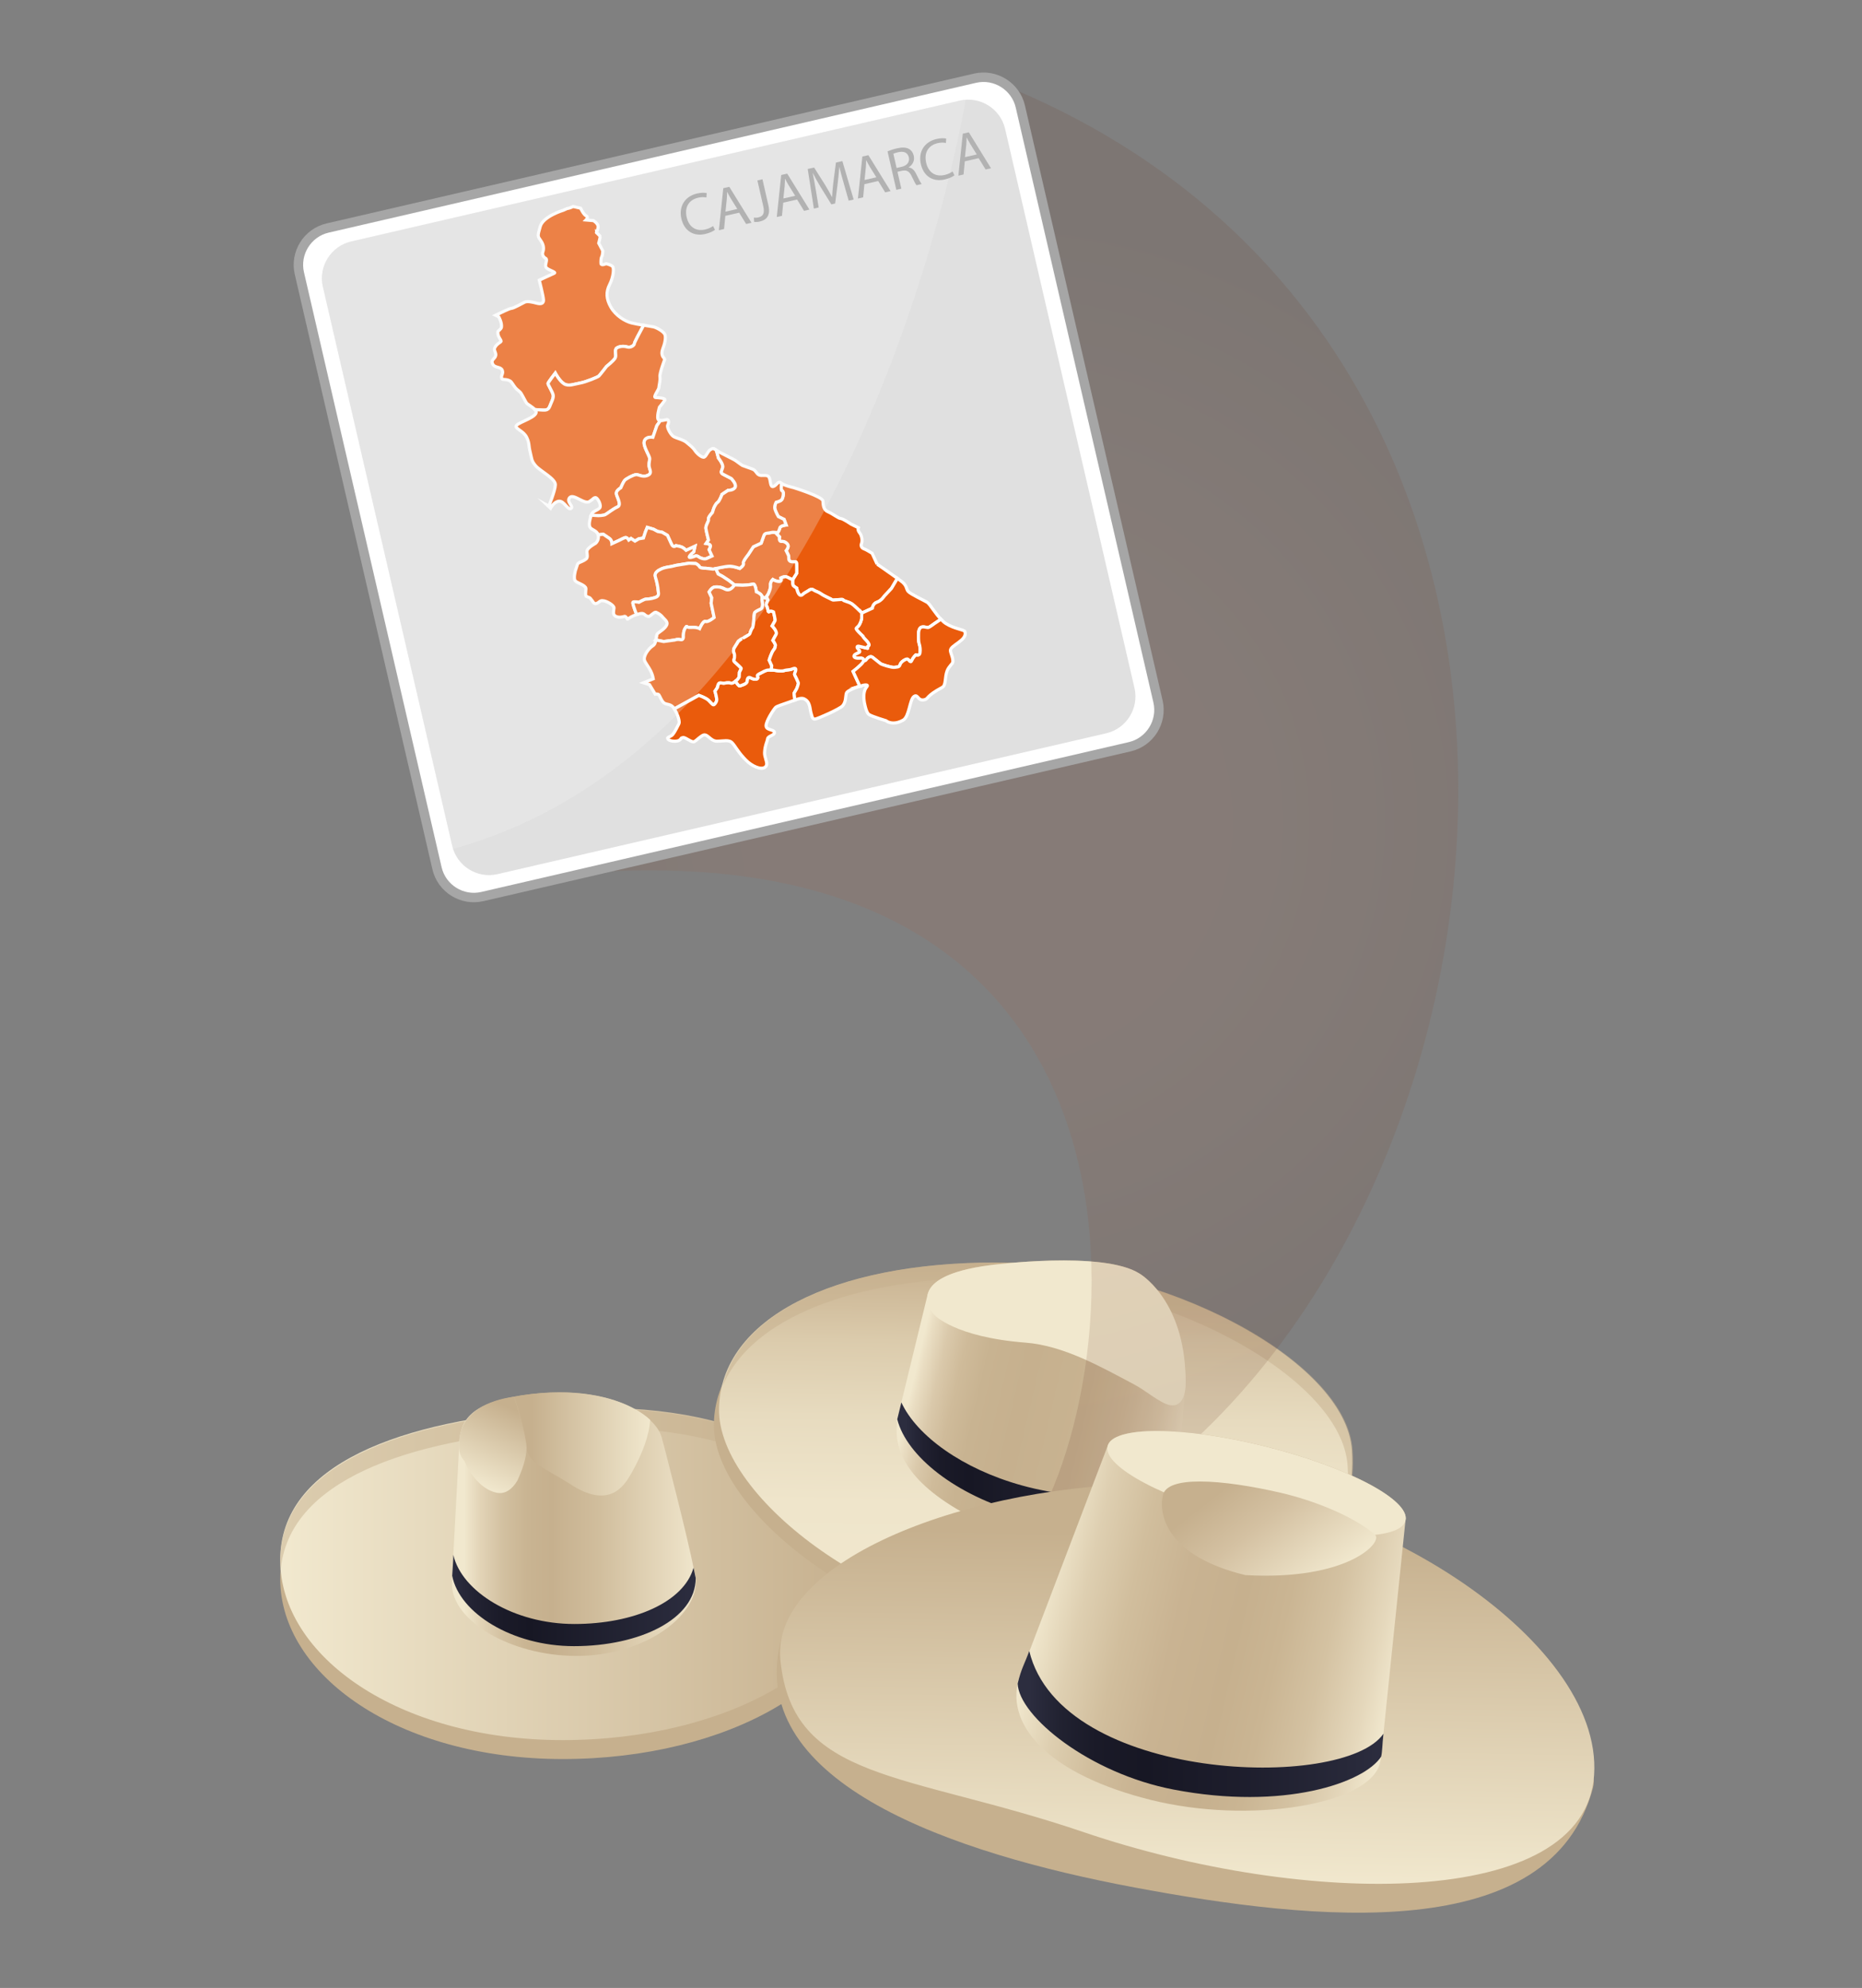 <?xml version="1.0" encoding="utf-8"?>
<!-- Generator: Adobe Illustrator 15.1.0, SVG Export Plug-In . SVG Version: 6.00 Build 0)  -->
<!DOCTYPE svg PUBLIC "-//W3C//DTD SVG 1.1//EN" "http://www.w3.org/Graphics/SVG/1.1/DTD/svg11.dtd">
<svg version="1.1" id="Capa_1" xmlns="http://www.w3.org/2000/svg" xmlns:xlink="http://www.w3.org/1999/xlink" x="0px" y="0px"
	 width="148px" height="158px" viewBox="0 0 148 158" style="enable-background:new 0 0 148 158;" xml:space="preserve">
<rect x="0" y="0" width="148" height="158" fill="#808080" stroke="none"/>
<style type="text/css">
<![CDATA[
	.st0{clip-path:url(#SVGID_29_);fill:url(#SVGID_30_);}
	.st1{clip-path:url(#SVGID_2_);fill:url(#SVGID_3_);}
	.st2{fill:#E0E0E0;}
	.st3{clip-path:url(#SVGID_7_);fill:url(#SVGID_8_);}
	.st4{opacity:0.25;fill:#F6F6F6;}
	.st5{fill:#B2B2B2;}
	.st6{clip-path:url(#SVGID_22_);fill:url(#SVGID_23_);}
	.st7{clip-path:url(#SVGID_25_);fill:url(#SVGID_26_);}
	.st8{fill:#F1E8CE;}
	.st9{clip-path:url(#SVGID_5_);fill:#C6B08E;}
	.st10{clip-path:url(#SVGID_32_);fill:url(#SVGID_33_);}
	.st11{clip-path:url(#SVGID_35_);fill:url(#SVGID_36_);}
	.st12{opacity:0.16;fill:url(#SVGID_27_);}
	.st13{fill:#C6B08E;}
	.st14{clip-path:url(#SVGID_38_);fill:url(#SVGID_39_);}
	.st15{opacity:0.5;}
	.st16{fill:#FFFFFF;}
	.st17{fill:#EA5B0C;stroke:#FFFFFF;stroke-width:0.25;stroke-miterlimit:10;}
	.st18{fill:none;stroke:#A6A6A6;stroke-width:0.75;stroke-miterlimit:10;}
	.st19{clip-path:url(#SVGID_10_);fill:url(#SVGID_11_);}
	.st20{clip-path:url(#SVGID_13_);fill:url(#SVGID_14_);}
	.st21{clip-path:url(#SVGID_16_);fill:url(#SVGID_17_);}
	.st22{clip-path:url(#SVGID_19_);fill:url(#SVGID_20_);}
]]>
</style>
<g>
	<g>
		<path class="st13" d="M68.499,126.061c0,7.593-10.643,13.747-23.771,13.747s-22.454-6.72-22.454-14.312
			s9.521-11.141,21.934-11.979C59.626,112.477,68.499,118.47,68.499,126.061"/>
	</g>
	<g>
		<defs>
			<path id="SVGID_1_" d="M44.207,112.011c-12.412,0.838-21.934,4.387-21.934,11.979c0,7.592,9.324,14.312,22.454,14.312
				c13.129,0,23.771-6.155,23.771-13.747c0-7.013-7.571-12.662-20.882-12.662C46.52,111.893,45.381,111.932,44.207,112.011"/>
		</defs>
		<clipPath id="SVGID_2_">
			<use xlink:href="#SVGID_1_"  style="overflow:visible;"/>
		</clipPath>
		
			<linearGradient id="SVGID_3_" gradientUnits="userSpaceOnUse" x1="-558.026" y1="500.207" x2="-557.556" y2="500.207" gradientTransform="matrix(98.18 0 0 -98.18 54809.086 49235.25)">
			<stop  offset="0" style="stop-color:#F1E8CE"/>
			<stop  offset="1" style="stop-color:#C6B08E"/>
		</linearGradient>
		<rect x="22.273" y="111.893" class="st1" width="46.226" height="26.409"/>
	</g>
	<g>
		<g class="st15">
			<g>
				<defs>
					<rect id="SVGID_4_" x="22.273" y="111.965" width="46.226" height="13.387"/>
				</defs>
				<clipPath id="SVGID_5_">
					<use xlink:href="#SVGID_4_"  style="overflow:visible;"/>
				</clipPath>
				<path class="st9" d="M44.207,113.588c14.886-1.003,23.67,4.547,24.259,11.764c0.022-0.241,0.033-0.481,0.033-0.726
					c0-7.591-8.873-13.583-24.292-12.543c-12.412,0.838-21.934,4.388-21.934,11.979c0,0.254,0.012,0.509,0.032,0.761
					C22.911,117.743,32.208,114.398,44.207,113.588"/>
			</g>
		</g>
	</g>
	<g>
		<defs>
			<path id="SVGID_6_" d="M41.478,110.905c-4.24,0.647-4.989,2.102-4.989,4.139l-0.565,10.543l0.023,0.001
				c-0.015,0.108-0.023,0.218-0.023,0.329c0,2.872,4.618,5.694,9.908,5.694c5.289,0,9.486-3.047,9.486-5.918
				c0-0.34-0.061-0.661-0.172-0.964c-0.434-2.362-2.417-9.99-2.417-9.99c-0.077-0.245-0.087-0.303-0.119-0.436
				c-0.404-1.663-3.327-3.632-8.146-3.632C43.536,110.671,42.54,110.743,41.478,110.905"/>
		</defs>
		<clipPath id="SVGID_7_">
			<use xlink:href="#SVGID_6_"  style="overflow:visible;"/>
		</clipPath>
		
			<linearGradient id="SVGID_8_" gradientUnits="userSpaceOnUse" x1="-559.822" y1="500.379" x2="-559.351" y2="500.379" gradientTransform="matrix(41.193 0 0 -41.193 23096.902 20733.441)">
			<stop  offset="0" style="stop-color:#F1E8CE"/>
			<stop  offset="0.042" style="stop-color:#F1E8CE"/>
			<stop  offset="0.111" style="stop-color:#E2D3B6"/>
			<stop  offset="0.204" style="stop-color:#D2C0A0"/>
			<stop  offset="0.3" style="stop-color:#C9B492"/>
			<stop  offset="0.4" style="stop-color:#C6B08E"/>
			<stop  offset="0.585" style="stop-color:#D0BD9C"/>
			<stop  offset="0.921" style="stop-color:#EADEC3"/>
			<stop  offset="1" style="stop-color:#F1E8CE"/>
		</linearGradient>
		<rect x="35.923" y="110.671" class="st3" width="19.395" height="20.94"/>
	</g>
	<g>
		<defs>
			<path id="SVGID_9_" d="M41.493,110.894c-0.217,0.033-0.422,0.069-0.621,0.107c0.355,1.084,0.954,3.046,0.998,4.058
				c0.052,1.193,1.582,1.705,3.334,2.819c3.349,2.27,4.503,0.027,5.005-0.825c0.865-1.533,1.397-2.983,1.468-4.206
				c-1.279-1.182-3.754-2.188-7.197-2.188C43.553,110.659,42.556,110.732,41.493,110.894"/>
		</defs>
		<clipPath id="SVGID_10_">
			<use xlink:href="#SVGID_9_"  style="overflow:visible;"/>
		</clipPath>
		
			<linearGradient id="SVGID_11_" gradientUnits="userSpaceOnUse" x1="-562.282" y1="500.369" x2="-561.812" y2="500.369" gradientTransform="matrix(22.948 0 0 -22.948 12944.244 11597.966)">
			<stop  offset="0" style="stop-color:#C6B08E"/>
			<stop  offset="0.121" style="stop-color:#C6B08E"/>
			<stop  offset="1" style="stop-color:#F1E8CE"/>
		</linearGradient>
		<rect x="40.872" y="110.659" class="st19" width="10.805" height="9.488"/>
	</g>
	<g>
		<defs>
			<path id="SVGID_12_" d="M36.563,114.077C36.563,114.078,36.563,114.078,36.563,114.077c-0.043,0.126-0.062,0.284-0.057,0.467
				c-0.013,0.162-0.018,0.329-0.018,0.5c0,0.403,0.149,0.759,0.419,1.069c0.487,1.118,1.385,2.27,2.546,2.523
				c0.721,0.158,1.262-0.295,1.661-0.94c0.416-0.908,0.725-1.794,0.739-2.626c-0.044-1.012-0.863-3.684-0.997-4.059
				C38.763,111.278,36.864,112.267,36.563,114.077"/>
		</defs>
		<clipPath id="SVGID_13_">
			<use xlink:href="#SVGID_12_"  style="overflow:visible;"/>
		</clipPath>
		
			<linearGradient id="SVGID_14_" gradientUnits="userSpaceOnUse" x1="-554.072" y1="493.033" x2="-553.601" y2="493.033" gradientTransform="matrix(-6.787 14.555 14.555 6.787 -10895.774 4829.321)">
			<stop  offset="0" style="stop-color:#C6B08E"/>
			<stop  offset="0.121" style="stop-color:#C6B08E"/>
			<stop  offset="1" style="stop-color:#F1E8CE"/>
		</linearGradient>
		<polygon class="st20" points="44.835,112.402 40.896,120.851 33.507,117.404 37.446,108.956 		"/>
	</g>
	<g>
		<defs>
			<path id="SVGID_15_" d="M35.941,125.239c0.574,2.978,4.798,5.596,9.679,5.596c5.253,0,9.68-2.16,9.68-5.41
				c-0.074-0.384-0.114-0.545-0.178-0.818c-0.765,2.726-4.742,4.467-9.469,4.467c-4.814,0-8.959-2.573-9.622-5.5
				C36.033,124.02,35.977,124.577,35.941,125.239"/>
		</defs>
		<clipPath id="SVGID_16_">
			<use xlink:href="#SVGID_15_"  style="overflow:visible;"/>
		</clipPath>
		
			<linearGradient id="SVGID_17_" gradientUnits="userSpaceOnUse" x1="-559.829" y1="500.545" x2="-559.358" y2="500.545" gradientTransform="matrix(41.114 0 0 -41.114 23052.928 20706.738)">
			<stop  offset="0" style="stop-color:#2C2D3F"/>
			<stop  offset="0.083" style="stop-color:#232333"/>
			<stop  offset="0.191" style="stop-color:#1B1B29"/>
			<stop  offset="0.315" style="stop-color:#171724"/>
			<stop  offset="1" style="stop-color:#2C2D3F"/>
		</linearGradient>
		<rect x="35.941" y="123.573" class="st21" width="19.358" height="7.262"/>
	</g>
	<g>
		<path class="st13" d="M107.045,116.476c0.746,10.983-11.563,14.392-24.343,14.131c-12.78-0.263-26.106-10.299-25.96-17.453
			c0.146-7.155,9.115-11.58,21.897-11.591C91.948,101.553,106.561,109.334,107.045,116.476"/>
	</g>
	<g>
		<defs>
			<path id="SVGID_18_" d="M79.046,100.343c-12.782,0.011-21.75,4.435-21.896,11.591c-0.147,7.154,13.18,17.19,25.96,17.452
				c12.779,0.262,25.089-3.148,24.343-14.131c-0.484-7.136-15.078-14.913-28.381-14.912
				C79.063,100.343,79.054,100.343,79.046,100.343"/>
		</defs>
		<clipPath id="SVGID_19_">
			<use xlink:href="#SVGID_18_"  style="overflow:visible;"/>
		</clipPath>
		
			<linearGradient id="SVGID_20_" gradientUnits="userSpaceOnUse" x1="-556.831" y1="497.267" x2="-556.36" y2="497.267" gradientTransform="matrix(-1.074 61.53 61.53 1.074 -31112.106 33828.273)">
			<stop  offset="0" style="stop-color:#C6B08E"/>
			<stop  offset="0.03" style="stop-color:#CAB493"/>
			<stop  offset="0.218" style="stop-color:#DBCBAC"/>
			<stop  offset="0.425" style="stop-color:#E7DBBF"/>
			<stop  offset="0.662" style="stop-color:#EFE5CB"/>
			<stop  offset="1" style="stop-color:#F1E8CE"/>
		</linearGradient>
		<polygon class="st22" points="108.709,100.351 108.183,130.54 56.491,129.638 57.018,99.449 		"/>
	</g>
	<g>
		<g class="st15">
			<g>
				<path class="st13" d="M78.707,101.563c13.309-0.01,27.921,7.771,28.405,14.913c0.097,1.413-0.025,2.699-0.335,3.87
					c0.602-1.479,0.872-3.169,0.743-5.091c-0.486-7.141-15.099-14.922-28.406-14.912c-11.672,0.01-20.162,3.699-21.661,9.788
					C59.727,104.773,67.838,101.571,78.707,101.563"/>
			</g>
		</g>
	</g>
	<g>
		<defs>
			<path id="SVGID_21_" d="M78.775,100.544c-3.568,0.455-4.748,1.39-5.011,2.237h-0.006l-2.493,10.236l0.047,0.015
				c-0.373,2.733,1.47,5.509,7.056,8.121c5.965,2.787,14.25,1.443,15.051-1.424c0.14-0.501,0.172-0.947,0.111-1.353l0.633-7.688
				c0.126-0.57,0.077-1.235,0.048-1.772c-0.311-5.793-3.641-7.694-3.641-7.694c-1.278-0.814-3.729-1.042-6.064-1.042
				C81.551,100.18,78.775,100.544,78.775,100.544"/>
		</defs>
		<clipPath id="SVGID_22_">
			<use xlink:href="#SVGID_21_"  style="overflow:visible;"/>
		</clipPath>
		
			<linearGradient id="SVGID_23_" gradientUnits="userSpaceOnUse" x1="-560.118" y1="499.277" x2="-559.647" y2="499.277" gradientTransform="matrix(47.804 11.036 11.036 -47.804 21337.75 30158.879)">
			<stop  offset="0" style="stop-color:#F1E8CE"/>
			<stop  offset="0.024" style="stop-color:#F1E8CE"/>
			<stop  offset="0.045" style="stop-color:#EADEC3"/>
			<stop  offset="0.104" style="stop-color:#DAC9AB"/>
			<stop  offset="0.172" style="stop-color:#CFBB9A"/>
			<stop  offset="0.256" style="stop-color:#C8B391"/>
			<stop  offset="0.4" style="stop-color:#C6B08E"/>
			<stop  offset="0.62" style="stop-color:#C8B391"/>
			<stop  offset="0.756" style="stop-color:#CFBB9B"/>
			<stop  offset="0.87" style="stop-color:#DBCAAC"/>
			<stop  offset="0.971" style="stop-color:#EBE0C5"/>
			<stop  offset="1" style="stop-color:#F1E8CE"/>
		</linearGradient>
		<polygon class="st6" points="72.121,95.063 99.497,101.383 93.107,129.059 65.731,122.738 		"/>
	</g>
	<g>
		<defs>
			<path id="SVGID_24_" d="M71.317,112.803c0.755,2.957,4.661,6.038,9.889,7.49c5.238,1.455,10.184,0.824,12.347-1.33
				c-0.017-0.664,0.063-1.619,0.135-2.381c-2.086,2.269-7.13,2.96-12.481,1.474c-4.7-1.305-8.33-3.928-9.562-6.593
				C71.485,112.113,71.506,112.029,71.317,112.803"/>
		</defs>
		<clipPath id="SVGID_25_">
			<use xlink:href="#SVGID_24_"  style="overflow:visible;"/>
		</clipPath>
		
			<linearGradient id="SVGID_26_" gradientUnits="userSpaceOnUse" x1="-560.276" y1="500.216" x2="-559.805" y2="500.216" gradientTransform="matrix(47.512 0 0 -47.512 26690.967 23882.717)">
			<stop  offset="0" style="stop-color:#2C2D3F"/>
			<stop  offset="0.03" style="stop-color:#2C2D3F"/>
			<stop  offset="0.036" style="stop-color:#2B2C3E"/>
			<stop  offset="0.09" style="stop-color:#212131"/>
			<stop  offset="0.154" style="stop-color:#1A1A28"/>
			<stop  offset="0.255" style="stop-color:#171724"/>
			<stop  offset="1" style="stop-color:#2C2D3F"/>
		</linearGradient>
		<rect x="71.317" y="111.463" class="st7" width="22.37" height="10.285"/>
	</g>
	<path class="st8" d="M90.782,110.414c0.53,0.346,1.033,0.726,1.59,1.028c0.614,0.334,1.277,0.438,1.636-0.292
		c0.317-0.642,0.24-1.544,0.203-2.234c-0.311-5.793-3.64-7.694-3.64-7.694c-2.896-1.844-11.796-0.679-11.796-0.679
		c-7.424,0.949-4.508,3.967-4.508,3.967s1.592,1.763,7.253,2.203c3.022,0.235,5.984,1.922,8.606,3.311
		C90.354,110.143,90.569,110.276,90.782,110.414"/>
	<radialGradient id="SVGID_27_" cx="78.391" cy="65.323" r="48.993" gradientUnits="userSpaceOnUse">
		<stop  offset="0" style="stop-color:#A7674C"/>
		<stop  offset="0.382" style="stop-color:#A7674C"/>
		<stop  offset="0.591" style="stop-color:#975E45"/>
		<stop  offset="0.988" style="stop-color:#714632"/>
		<stop  offset="1" style="stop-color:#714632"/>
	</radialGradient>
	<path class="st12" d="M80.806,7.186c-4.061-0.587-7.884,1.261-13.033,2.247c-19.54,3.743-30.979,29.752-25.551,58.093
		c0.143,0.743,0.298,1.479,0.46,2.209c53.93-6.4,46.862,43.996,37.897,53.838C120.481,108.217,134.292,30.034,80.806,7.186"/>
	<g>
		<path class="st13" d="M126.621,142.069c-3.305,12.642-22.088,10.633-36.459,7.942c-14.371-2.692-30.708-8.25-28.16-19.368
			c1.175-5.124,17.294-2.039,31.665,0.651C108.037,133.986,127.952,136.981,126.621,142.069"/>
	</g>
	<g>
		<defs>
			<path id="SVGID_28_" d="M62.03,131.934c0.948,9.693,9.929,8.868,24.135,13.693c17.502,5.943,39.805,6.225,40.54-4.543
				c0.746-10.914-18.773-23.186-34.236-23.186S61.252,123.996,62.03,131.934"/>
		</defs>
		<clipPath id="SVGID_29_">
			<use xlink:href="#SVGID_28_"  style="overflow:visible;"/>
		</clipPath>
		
			<linearGradient id="SVGID_30_" gradientUnits="userSpaceOnUse" x1="-557.144" y1="497.277" x2="-556.673" y2="497.277" gradientTransform="matrix(-1.169 66.97 66.97 1.169 -33859.461 36848.656)">
			<stop  offset="0" style="stop-color:#C6B08E"/>
			<stop  offset="0.121" style="stop-color:#C6B08E"/>
			<stop  offset="1" style="stop-color:#F1E8CE"/>
		</linearGradient>
		<polygon class="st0" points="128.043,117.908 127.431,153.007 60.66,151.842 61.272,116.743 		"/>
	</g>
	<g>
		<defs>
			<path id="SVGID_31_" d="M88.036,114.933l-6.895,18.101c-0.075,0.154-0.14,0.314-0.185,0.482
				c-1.029,3.833,2.698,7.585,10.495,9.534c7.799,1.951,17.401,0.424,18.236-2.915c0.035-0.137,0.052-0.271,0.063-0.409l0.011,0.003
				l1.952-18.874c0.403-1.617-4.568-4.254-11.107-5.889c-3.292-0.823-6.354-1.235-8.635-1.235
				C89.725,113.73,88.236,114.13,88.036,114.933"/>
		</defs>
		<clipPath id="SVGID_32_">
			<use xlink:href="#SVGID_31_"  style="overflow:visible;"/>
		</clipPath>
		
			<linearGradient id="SVGID_33_" gradientUnits="userSpaceOnUse" x1="-559.705" y1="499.723" x2="-559.234" y2="499.723" gradientTransform="matrix(61.025 14.089 14.089 -61.025 27198.019 38507.137)">
			<stop  offset="0" style="stop-color:#F1E8CE"/>
			<stop  offset="0.018" style="stop-color:#F1E8CE"/>
			<stop  offset="0.132" style="stop-color:#DECFB1"/>
			<stop  offset="0.254" style="stop-color:#D1BE9D"/>
			<stop  offset="0.388" style="stop-color:#C9B392"/>
			<stop  offset="0.551" style="stop-color:#C6B08E"/>
			<stop  offset="0.67" style="stop-color:#CAB593"/>
			<stop  offset="0.798" style="stop-color:#D4C2A2"/>
			<stop  offset="0.93" style="stop-color:#E5D8BC"/>
			<stop  offset="1" style="stop-color:#F1E8CE"/>
		</linearGradient>
		<polygon class="st10" points="81.557,106.675 118.972,115.313 110.488,152.057 73.073,143.418 		"/>
	</g>
	<g>
		<defs>
			<path id="SVGID_34_" d="M80.888,133.812c0.108,2.607,5.695,7.136,12.393,8.421c8.748,1.68,15.163-0.534,16.502-2.623
				c0.089-0.383,0.081-0.858,0.179-1.814c-3.146,4.587-25.626,3.869-28.152-6.576C81.446,132.232,81.175,132.602,80.888,133.812"/>
		</defs>
		<clipPath id="SVGID_35_">
			<use xlink:href="#SVGID_34_"  style="overflow:visible;"/>
		</clipPath>
		
			<linearGradient id="SVGID_36_" gradientUnits="userSpaceOnUse" x1="-559.696" y1="500.539" x2="-559.226" y2="500.539" gradientTransform="matrix(61.75 0 0 -61.75 34642.156 31045.812)">
			<stop  offset="0" style="stop-color:#2C2D3F"/>
			<stop  offset="0.024" style="stop-color:#2C2D3F"/>
			<stop  offset="0.027" style="stop-color:#2C2D3F"/>
			<stop  offset="0.111" style="stop-color:#212231"/>
			<stop  offset="0.208" style="stop-color:#1A1A28"/>
			<stop  offset="0.345" style="stop-color:#171724"/>
			<stop  offset="0.591" style="stop-color:#1D1D2C"/>
			<stop  offset="0.914" style="stop-color:#28293A"/>
			<stop  offset="1" style="stop-color:#2C2D3F"/>
		</linearGradient>
		<rect x="80.888" y="131.219" class="st11" width="29.073" height="12.693"/>
	</g>
	<g>
		<path class="st8" d="M111.714,120.859c-0.405,1.617-6.033,1.602-12.57-0.033c-6.54-1.636-11.512-4.271-11.106-5.889
			c0.403-1.616,6.032-1.602,12.569,0.033C107.146,116.606,112.117,119.243,111.714,120.859"/>
	</g>
	<g>
		<defs>
			<path id="SVGID_37_" d="M92.436,118.828c-0.382,1.657,0.406,4.867,6.543,6.359c8.185,0.461,10.964-2.628,10.321-3.2
				c-0.153-0.136-0.322-0.272-0.509-0.408c-1.609-1.18-4.373-2.328-7-2.935c-2.228-0.515-4.611-0.896-6.42-0.896
				C93.766,117.748,92.616,118.049,92.436,118.828"/>
		</defs>
		<clipPath id="SVGID_38_">
			<use xlink:href="#SVGID_37_"  style="overflow:visible;"/>
		</clipPath>
		
			<linearGradient id="SVGID_39_" gradientUnits="userSpaceOnUse" x1="-561.175" y1="495.213" x2="-560.705" y2="495.213" gradientTransform="matrix(17.865 22.866 22.866 -17.865 -1201.984 21794.531)">
			<stop  offset="0" style="stop-color:#C6B08E"/>
			<stop  offset="0.212" style="stop-color:#C6B08E"/>
			<stop  offset="0.509" style="stop-color:#D4C1A2"/>
			<stop  offset="1" style="stop-color:#F1E8CE"/>
		</linearGradient>
		<polygon class="st14" points="103.162,109.068 113.775,122.653 98.834,134.328 88.221,120.743 		"/>
	</g>
	<g>
		<g>
			<g>
				<path class="st16" d="M92.043,55.752c0.372,1.607-0.639,3.227-2.246,3.599L38.336,71.259c-1.607,0.372-3.228-0.639-3.6-2.247
					l-10.941-47.29c-0.372-1.607,0.639-3.227,2.246-3.599L77.5,6.216c1.607-0.372,3.228,0.639,3.6,2.247L92.043,55.752z"/>
				<path class="st18" d="M92.043,55.752c0.372,1.607-0.639,3.227-2.246,3.599L38.336,71.259c-1.607,0.372-3.228-0.639-3.6-2.247
					l-10.941-47.29c-0.372-1.607,0.639-3.227,2.246-3.599L77.5,6.216c1.607-0.372,3.228,0.639,3.6,2.247L92.043,55.752z"/>
			</g>
			<g>
				<path class="st2" d="M90.174,54.682c0.372,1.607-0.639,3.227-2.246,3.599L39.543,69.477c-1.607,0.372-3.228-0.639-3.599-2.247
					L25.663,22.792c-0.371-1.607,0.64-3.227,2.247-3.599L76.291,7.997c1.607-0.372,3.228,0.639,3.6,2.247L90.174,54.682z"/>
			</g>
			<g>
				<path class="st17" d="M69.716,44.836l-0.397-0.86c0,0-0.468-0.296-0.633-0.35c-0.164-0.056-0.301-0.2-0.205-0.446
					c0.097-0.246-0.017-0.586-0.066-0.694s-0.274-0.309-0.196-0.521c0.003-0.005,0.009-0.015,0.011-0.021l-0.581-0.285
					c0,0-0.646-0.441-0.823-0.446c-0.178-0.006-0.66-0.394-1.013-0.537c-0.352-0.144-0.389-0.518-0.403-0.86
					c-0.016-0.342-2.334-1.061-2.334-1.061s-0.774-0.166-0.999-0.371c0.012,0.012,0.03,0.022,0.045,0.032
					c-0.034,0.313-0.041,0.573,0.032,0.59c0.187,0.044,0.098,0.565-0.021,0.708c-0.118,0.142-0.44,0.203-0.44,0.203
					s-0.179,0.302-0.094,0.567c0.085,0.266,0.266,0.575,0.266,0.575l0.458,0.225l0.164,0.448c0,0-0.463,0.039-0.504,0.232
					c-0.042,0.194-0.172,0.385-0.172,0.385s-0.081-0.022-0.193-0.034l0.343,0.358c0,0-0.083,0.387,0.166,0.359
					c0.249-0.027,0.525,0.193,0.521,0.371c-0.007,0.177-0.159,0.366-0.159,0.366s0.188,0.361,0.204,0.442
					c0.016,0.08-0.065,0.378,0.198,0.431c0.265,0.053,0.412-0.104,0.43,0.172s0.007,0.745,0.007,0.745l-0.321,0.514l-0.002-0.001
					c-0.007,0.2-0.004,0.415,0.04,0.461c0.086,0.092,0.279,0.209,0.279,0.209s0.086,0.452,0.253,0.549
					c0.168,0.097,0.245-0.112,0.461-0.212c0.217-0.1,0.41-0.34,0.604-0.202c0.194,0.138,0.372,0.143,0.633,0.329
					c0.259,0.185,0.814,0.409,0.877,0.467c0.063,0.059,0.853-0.087,0.855-0.002c0.004,0.086,0.427,0.152,0.67,0.302
					c0.244,0.149,0.826,0.752,0.826,0.752l0.839-0.386c0,0,0.035-0.37,0.376-0.481s0.57-0.479,0.57-0.479l0.572-0.612l0.47-0.799
					C70.776,45.571,69.716,44.836,69.716,44.836"/>
				<path class="st17" d="M47.536,17.975c-0.025-0.232-0.364-0.44-0.364-0.44l-0.592-0.051c0,0,0.222-0.225,0.011-0.33
					c-0.212-0.105-0.442-0.606-0.442-0.606l-0.588-0.134c0,0-0.306,0.148-0.5,0.167l-0.269,0.123c0,0-1.61,0.481-1.849,1.289
					c-0.237,0.807-0.209,0.776,0.05,1.146c0.256,0.37,0.229,0.688,0.152,0.897c-0.078,0.211,0.058,0.41,0.232,0.504
					c0.174,0.094-0.087,0.476,0.013,0.692s0.88,0.396,0.661,0.488c-0.218,0.092-1.187,0.548-1.187,0.548s0.327,1.279,0.336,1.582
					c0.009,0.301-0.239,0.328-0.539,0.248c-0.298-0.081-0.738-0.183-0.954-0.083c-0.215,0.1-0.865,0.486-1.078,0.497
					c-0.122,0.006-0.736,0.297-1.241,0.544l0.254,0.124c0,0,0.256,0.438,0.217,0.815c-0.018,0.177-0.284,0.303-0.288,0.374
					c-0.025,0.422,0.275,0.627,0.254,0.762c-0.012,0.065-0.366,0.201-0.506,0.522c-0.083,0.19,0.116,0.375,0.087,0.582
					c-0.041,0.302-0.416,0.337-0.252,0.687c0.162,0.349,0.633,0.198,0.763,0.497c0.13,0.299-0.143,0.416-0.024,0.677
					c0.062,0.135,0.297-0.011,0.653,0.186c0.124,0.068,0.23,0.309,0.438,0.562c0.12,0.144,0.341,0.262,0.442,0.431
					c0.196,0.328,0.341,0.647,0.438,0.774c0.067,0.086,0.461,0.288,0.649,0.505c0.258,0.021,0.481,0.037,0.551,0.036
					c0.198-0.003,0.496,0.077,0.632-0.292c0.136-0.367,0.341-0.68,0.261-0.948c-0.08-0.268-0.409-0.793-0.402-0.872
					c0.008-0.08,0.58-0.824,0.58-0.824s0.334,0.63,0.7,0.855c0.364,0.224,0.831,0.009,1.276-0.066
					c0.445-0.074,1.398-0.47,1.488-0.555c0.092-0.085,0.609-0.761,0.609-0.761s0.575-0.453,0.69-0.675
					c0.116-0.221-0.082-0.651,0.117-0.788c0.199-0.135,0.529-0.178,0.832-0.088c0.302,0.089,0.585-0.15,0.575-0.266
					c-0.007-0.075,0.429-0.893,0.737-1.46c-0.346-0.057-0.722-0.121-0.971-0.185c-0.506-0.132-1.233-0.566-1.624-1.237
					c-0.39-0.671-0.406-1.231-0.107-1.814c0.299-0.583,0.371-1.305,0.227-1.441c-0.144-0.137-0.504-0.214-0.504-0.214
					s-0.401,0.185-0.411-0.013c-0.01-0.198-0.001-0.445,0.067-0.558s0.076-0.449,0.076-0.449l-0.322-0.612
					c0,0,0.131-0.507,0.115-0.54c-0.015-0.033-0.303-0.306-0.303-0.306S47.563,18.206,47.536,17.975"/>
				<path class="st17" d="M52.862,26.625c-0.078-0.274-0.674-0.585-0.902-0.642c-0.117-0.028-0.441-0.077-0.798-0.134
					c-0.31,0.568-0.744,1.385-0.737,1.461c0.01,0.115-0.273,0.354-0.575,0.265c-0.303-0.089-0.633-0.046-0.832,0.089
					c-0.199,0.136,0,0.567-0.116,0.788c-0.116,0.221-0.691,0.675-0.691,0.675s-0.518,0.675-0.609,0.761
					c-0.09,0.085-1.043,0.481-1.488,0.555c-0.445,0.075-0.912,0.29-1.276,0.066c-0.366-0.225-0.7-0.855-0.7-0.855
					s-0.572,0.744-0.58,0.824c-0.007,0.079,0.322,0.603,0.402,0.872c0.08,0.268-0.125,0.581-0.261,0.949
					c-0.136,0.368-0.434,0.288-0.632,0.291c-0.069,0.001-0.293-0.015-0.552-0.037c0.083,0.094,0.126,0.19,0.088,0.283
					c-0.188,0.45-1.652,0.797-1.584,1.072c0.057,0.228,0.612,0.37,0.849,0.86c0.224,0.467,0.139,0.638,0.273,1.159
					c0.135,0.522,0.079,0.682,0.441,1.099c0.363,0.417,1.574,1.015,1.561,1.503c-0.015,0.488-0.523,1.696-0.523,1.696
					s-0.037-0.02-0.09-0.049l0.23,0.215c0,0,0.26-0.509,0.667-0.554c0.408-0.046,0.706,0.734,0.96,0.577
					c0.253-0.158-0.415-0.543-0.098-0.873c0.317-0.329,1.164,0.593,1.573,0.314c0.408-0.278,0.238-0.232,0.432-0.301
					c0.192-0.068,0.559,0.639,0.362,0.832c-0.196,0.193-0.563,0.24-0.654,0.526c-0.004,0.012-0.007,0.025-0.012,0.037l0.583,0.037
					c0,0,0.388-0.012,0.527-0.076c0.139-0.063,0.621-0.461,0.984-0.621c0.362-0.16-0.067-0.805-0.096-1.054
					c-0.026-0.249,0.354-0.463,0.354-0.463s0.189-0.441,0.301-0.58c0.11-0.138,0.706-0.456,0.919-0.467
					c0.213-0.011,0.489,0.211,0.865,0.081s0.276-0.346,0.197-0.615c-0.08-0.268-0.003-0.478,0.019-0.714
					c0.022-0.236-0.55-1.004-0.431-1.407c0.118-0.404,0.683-0.315,0.683-0.315l0.316-0.923l0.282-0.403
					c-0.054-0.005-0.104-0.016-0.145-0.047c-0.196-0.157,0.07-1.024,0.07-1.024s0.291-0.34,0.416-0.538
					c0.124-0.198-0.515-0.201-0.731-0.224c-0.218-0.023,0.254-0.612,0.267-0.783c0.012-0.171,0.128-0.596,0.086-0.866
					s0.375-1.37,0.375-1.37l-0.061-0.132c0,0-0.278-0.222-0.095-0.699C52.861,27.268,52.928,26.849,52.862,26.625"/>
				<path class="st17" d="M58.127,38.031c0,0-0.357-0.186-0.643-0.332s-0.091-0.292-0.039-0.557c0.052-0.266-0.34-0.736-0.34-0.736
					l-0.166-0.624c-0.303-0.191-0.27-0.144-0.455-0.057c-0.204,0.094-0.335,0.526-0.507,0.604c-0.168,0.078-0.577-0.27-0.743-0.523
					c-0.166-0.253-0.383-0.401-0.657-0.637c-0.273-0.235-0.816-0.335-1.045-0.477c-0.231-0.141-0.548-0.739-0.458-0.903
					c0.088-0.166,0.095-0.333,0.013-0.419c-0.065-0.069-0.373,0.077-0.594,0.058l-0.282,0.403l-0.316,0.923
					c0,0-0.564-0.089-0.683,0.315c-0.119,0.403,0.453,1.171,0.431,1.407c-0.021,0.236-0.099,0.446-0.019,0.714
					c0.079,0.269,0.179,0.485-0.197,0.615s-0.652-0.092-0.865-0.081c-0.214,0.011-0.809,0.329-0.92,0.467
					c-0.11,0.139-0.299,0.58-0.299,0.58s-0.381,0.214-0.354,0.463s0.457,0.894,0.095,1.054c-0.363,0.16-0.846,0.558-0.984,0.621
					c-0.14,0.064-0.527,0.076-0.527,0.076l-0.583-0.037c0.005-0.012,0.008-0.025,0.012-0.037c-0.092,0.287-0.23,0.739-0.115,0.98
					c0.109,0.23,0.561,0.263,0.655,0.616l0.407-0.045c0,0,0.313,0.205,0.496,0.337c0.185,0.134,0.191,0.414,0.191,0.414l0.619-0.285
					c0,0,0.279-0.15,0.431-0.198c0.152-0.049,0.292,0.192,0.292,0.192l0.176-0.125l0.314,0.21l0.309-0.183l0.364-0.06l0.163-0.498
					l0.144-0.35l0.49,0.145l0.337,0.18l0.354,0.063l0.42,0.244c0,0,0.184,0.398,0.328,0.713c0.146,0.315,0.354,0.109,0.354,0.109
					s0.282,0.044,0.44,0.103c0.157,0.057,0.364,0.267,0.364,0.267l0.701-0.323l-0.1,0.446c0,0-0.291,0.221-0.35,0.378
					c-0.059,0.158,0.391-0.005,0.499-0.055c0.107-0.049,0.315,0.117,0.315,0.117s0.349,0.188,0.563,0.088l0.433-0.199l-0.232-0.504
					c0,0,0.148-0.243,0.099-0.351c-0.05-0.108-0.331-0.152-0.331-0.152l0.182-0.267c0,0-0.173-0.661-0.206-0.919
					c-0.031-0.257,0.254-0.585,0.206-0.738c-0.049-0.152,0.307-0.516,0.307-0.516l0.107-0.334c0,0,0.138-0.364,0.304-0.475
					c0.167-0.111,0.353-0.642,0.353-0.642l0.472-0.315c0,0,0.479-0.002,0.584-0.269C58.546,38.445,58.127,38.031,58.127,38.031"/>
				<path class="st17" d="M62.888,44.642c-0.265-0.052-0.183-0.351-0.198-0.431c-0.016-0.081-0.204-0.442-0.204-0.442
					s0.152-0.189,0.159-0.366c0.005-0.178-0.271-0.398-0.521-0.371s-0.166-0.36-0.166-0.36l-0.343-0.358
					c-0.102-0.01-0.227-0.013-0.338,0.018c-0.231,0.063-0.479,0.002-0.556,0.212c-0.077,0.21-0.224,0.626-0.224,0.626l-0.621,0.286
					l-0.409,0.625c0,0-0.465,0.563-0.387,0.703c0.078,0.138-0.284,0.393-0.284,0.393s-0.421-0.156-0.757-0.175
					c-0.244-0.014-0.845,0.114-1.158,0.186l0.199,0.431l0.349,0.188l0.503,0.332l0.445,0.348l0.642,0.026
					c0,0,0.604-0.017,0.815-0.094c0.213-0.077,0.285,0.617,0.285,0.617s0.332,0.125,0.415,0.304
					c0.083,0.181,0.313,0.205,0.313,0.205l0.204-0.312c0,0,0.228-0.454,0.193-0.716c-0.033-0.263,0.182-0.459,0.182-0.459
					s0.19,0.13,0.475,0.157c0.284,0.026,0.167-0.279,0.167-0.279s0.306-0.186,0.544-0.049c0.236,0.136,0.391,0.186,0.391,0.186
					l0.321-0.515c0,0,0.011-0.468-0.007-0.745C63.3,44.537,63.152,44.694,62.888,44.642"/>
				<path class="st17" d="M62.12,38.417c-0.015-0.01-0.033-0.02-0.045-0.032c-0.226-0.204-0.343,0.205-0.612,0.282
					c-0.269,0.078-0.194-0.518-0.347-0.753c-0.152-0.235-0.548-0.053-0.78-0.164c-0.231-0.111-0.248-0.364-0.512-0.462
					c-0.263-0.097-0.814-0.294-0.814-0.294s-0.296-0.194-0.49-0.349c-0.195-0.155-1.074-0.539-1.486-0.803
					c-0.035-0.024-0.064-0.042-0.094-0.061l0.166,0.624c0,0,0.392,0.47,0.34,0.736c-0.052,0.265-0.246,0.411,0.039,0.557
					c0.285,0.146,0.643,0.332,0.643,0.332s0.419,0.415,0.314,0.682c-0.105,0.267-0.584,0.269-0.584,0.269l-0.472,0.315
					c0,0-0.186,0.531-0.353,0.642c-0.166,0.11-0.304,0.474-0.304,0.474l-0.107,0.334c0,0-0.355,0.365-0.307,0.517
					c0.048,0.152-0.237,0.48-0.206,0.738c0.033,0.258,0.206,0.919,0.206,0.919l-0.182,0.267c0,0,0.281,0.043,0.331,0.152
					c0.05,0.107-0.099,0.35-0.099,0.35l0.231,0.504l-0.432,0.198c-0.216,0.1-0.563-0.089-0.563-0.089s-0.208-0.166-0.315-0.116
					c-0.108,0.05-0.558,0.213-0.499,0.056c0.059-0.157,0.35-0.379,0.35-0.379l0.1-0.446l-0.701,0.323c0,0-0.207-0.21-0.364-0.268
					c-0.158-0.058-0.44-0.102-0.44-0.102s-0.209,0.206-0.354-0.109c-0.145-0.314-0.328-0.713-0.328-0.713l-0.42-0.244l-0.354-0.063
					l-0.337-0.181l-0.49-0.144l-0.144,0.35l-0.163,0.498l-0.364,0.06l-0.309,0.183l-0.314-0.21l-0.176,0.125
					c0,0-0.14-0.241-0.292-0.192c-0.151,0.048-0.431,0.199-0.431,0.199l-0.619,0.285c0,0-0.007-0.281-0.19-0.414
					c-0.185-0.133-0.497-0.338-0.497-0.338l-0.407,0.045c0.003,0.016,0.011,0.028,0.013,0.046c0.063,0.4-0.218,0.63-0.218,0.63
					s-0.522,0.282-0.655,0.526c-0.101,0.188,0.107,0.557-0.097,0.718c-0.334,0.263-0.632,0.245-0.692,0.442
					c-0.148,0.476-0.153,0.459-0.153,0.459s-0.171,0.608-0.035,0.811c0.133,0.204,0.661,0.285,0.843,0.56
					c0.071,0.11-0.067,0.5,0.037,0.689c0,0,0.137,0.073,0.201,0.087c0.088,0.022,0.146,0.081,0.191,0.151
					c0.136,0.135,0.188,0.348,0.361,0.354c0.237-0.042,0.249-0.165,0.451-0.235c0.032-0.011,0.078-0.009,0.131-0.001
					c0.262-0.003,0.9,0.363,0.882,0.577c-0.019,0.231-0.122,0.5,0.103,0.642c0.228,0.144,0.527,0.09,0.718,0.031
					c0.048-0.015,0.081-0.001,0.107,0.024c0.057,0.048,0.093,0.141,0.136,0.191c0.016,0.002,0.034-0.002,0.058-0.022
					c0.059-0.051,0.325-0.229,0.679-0.342c-0.167-0.429-0.343-0.924-0.289-0.976c0.092-0.085,0.472,0,0.472,0
					s0.423-0.239,0.537-0.248c0.115-0.01,0.399-0.01,0.763-0.134c0.365-0.125,0.237-0.37,0.227-0.583
					c-0.011-0.214-0.103-0.694-0.215-1.035c-0.115-0.34,0.192-0.525,0.48-0.658c0.288-0.133,0.785-0.188,0.785-0.188l0.398-0.096
					l1.014-0.163l0.53,0.025c0,0,0.224,0.107,0.291,0.25c0.066,0.144,0.491,0.123,0.491,0.123l0.6,0.072c0,0,1.02-0.252,1.355-0.232
					c0.336,0.019,0.757,0.174,0.757,0.174s0.362-0.254,0.284-0.393c-0.078-0.139,0.387-0.703,0.387-0.703l0.409-0.625l0.621-0.287
					c0,0,0.146-0.417,0.224-0.626c0.077-0.21,0.324-0.15,0.556-0.213c0.232-0.063,0.531,0.017,0.531,0.017s0.13-0.191,0.172-0.385
					c0.041-0.193,0.504-0.232,0.504-0.232l-0.164-0.448l-0.458-0.225c0,0-0.181-0.31-0.266-0.575
					c-0.085-0.265,0.094-0.567,0.094-0.567s0.322-0.061,0.44-0.203c0.119-0.142,0.208-0.663,0.021-0.707
					C62.079,38.991,62.086,38.731,62.12,38.417"/>
				<path class="st17" d="M57.933,46.14l-0.503-0.332l-0.349-0.188l-0.199-0.432c-0.118,0.027-0.197,0.047-0.197,0.047l-0.6-0.071
					c0,0-0.425,0.021-0.491-0.123c-0.067-0.145-0.291-0.25-0.291-0.25l-0.53-0.025l-1.014,0.163l-0.397,0.096
					c0,0-0.498,0.056-0.786,0.188c-0.288,0.133-0.596,0.318-0.48,0.658c0.112,0.341,0.204,0.821,0.215,1.035
					c0.011,0.213,0.139,0.459-0.227,0.583c-0.363,0.124-0.647,0.124-0.763,0.134c-0.114,0.009-0.537,0.248-0.537,0.248
					s-0.38-0.086-0.472-0.001c-0.054,0.052,0.122,0.547,0.289,0.977c0.089,0.011,0.035-0.034,0.329-0.083
					c0.336-0.055,0.279,0.2,0.638,0.235c0.097,0.011,0.409-0.356,0.558-0.338c0,0,0.328,0.103,0.57,0.42
					c0.081,0.106,0.398,0.319,0.31,0.56c-0.124,0.34-0.662,0.612-0.761,0.738c-0.069,0.092-0.089,0.329-0.113,0.484l0.618,0.126
					l0.894-0.121c0,0,0.192-0.09,0.453-0.025c0.263,0.063,0.219-0.285,0.219-0.285s-0.011-0.402,0.162-0.656
					c0.175-0.255,0,0,0.45-0.034c0.45-0.033,0.682,0.092,0.682,0.092s0.281-0.652,0.476-0.568c0.194,0.085,0.679-0.313,0.679-0.313
					l-0.238-1.134l0.047-0.439l-0.212-0.458c0,0,0.229-0.387,0.458-0.394c0.229-0.006,0.386-0.044,0.821,0.175
					c0.435,0.218,0.739-0.341,0.739-0.341L57.933,46.14z"/>
				<path class="st17" d="M60.535,47.341c-0.083-0.179-0.415-0.304-0.415-0.304s-0.072-0.693-0.285-0.617
					c-0.212,0.077-0.815,0.094-0.815,0.094l-0.642-0.026c0,0-0.306,0.559-0.739,0.341c-0.436-0.219-0.592-0.181-0.821-0.175
					c-0.229,0.007-0.458,0.394-0.458,0.394l0.212,0.459l-0.047,0.439l0.238,1.134c0,0-0.484,0.398-0.679,0.313
					c-0.194-0.084-0.476,0.568-0.476,0.568s-0.231-0.125-0.682-0.092s-0.275-0.221-0.45,0.033c-0.173,0.254-0.162,0.656-0.162,0.656
					s0.044,0.347-0.219,0.285c-0.261-0.063-0.453,0.025-0.453,0.025l-0.894,0.121l-0.618-0.127c0,0,0,0,0.001-0.001
					c-0.031,0.185-0.081,0.367-0.242,0.466c-0.323,0.201-0.768,0.793-0.663,1.152c0.054,0.184,0.33,0.523,0.496,0.852
					c0.156,0.313,0.203,0.62,0.203,0.62l-0.772,0.315l0.472,0.15l0.454,0.755c0,0,0.208-0.042,0.292,0.052
					c0.082,0.095,0.185,0.461,0.401,0.641c0.203,0.17,0.577,0.033,0.825,0.478l1.946-1.075c0,0,0.565,0.189,0.773,0.398
					c0.209,0.209,0.278,0.298,0.356,0.346c0.079,0.049,0.222-0.129,0.284-0.301c0.063-0.168-0.13-0.77-0.13-0.77l0.198-0.302
					c0,0,0.029-0.239,0.13-0.327c0.1-0.088,0.348,0.022,0.397,0c0.049-0.023,0.354-0.079,0.524-0.018
					c0.17,0.063,0.358-0.137,0.463-0.213c0.105-0.076,0.214-0.268,0.214-0.268l0.019-0.374c0,0,0.116-0.25,0.148-0.296
					c0.032-0.045-0.418-0.424-0.534-0.539c-0.115-0.115-0.01-0.221-0.007-0.334c0.005-0.115,0.02-0.262-0.036-0.378
					c-0.057-0.114-0.037-0.208-0.022-0.299c0.015-0.092,0.29-0.471,0.326-0.572c0.038-0.103,0.398-0.296,0.385-0.29
					s0.561-0.287,0.575-0.377c0.013-0.091,0.149-0.407,0.194-0.431c0.045-0.025,0.106-0.439,0.105-0.563
					c-0.001-0.126,0.031-0.481,0.058-0.606c0.027-0.125,0.213-0.21,0.492-0.338c0.277-0.129,0.108-0.741,0.108-0.741l0.011-0.269
					C60.562,47.387,60.546,47.366,60.535,47.341"/>
				<path class="st17" d="M62.786,53.222c-0.137,0.008-0.424,0.055-0.494,0.087s-0.378,0.032-0.658-0.023
					c-0.279-0.058-0.551-0.039-0.655-0.019c-0.104,0.02-0.358,0.137-0.64,0.295s-0.062,0.196-0.111,0.332
					c-0.05,0.135-0.313,0.116-0.537-0.006c-0.225-0.121-0.299,0.025-0.308,0.256c-0.012,0.23-0.465,0.326-0.583,0.375
					c-0.056,0.025-0.205-0.166-0.344-0.369c-0.106,0.088-0.247,0.191-0.378,0.145c-0.17-0.063-0.476-0.006-0.524,0.018
					c-0.05,0.022-0.298-0.089-0.397-0.001c-0.101,0.089-0.13,0.329-0.13,0.329l-0.198,0.301c0,0,0.192,0.602,0.13,0.77
					c-0.063,0.171-0.205,0.35-0.284,0.3c-0.078-0.047-0.147-0.136-0.356-0.345c-0.208-0.209-0.773-0.398-0.773-0.398l-1.946,1.074
					c0.016,0.03,0.034,0.055,0.049,0.089c0.238,0.403,0.4,0.94,0.312,1.093c-0.097,0.166-0.267,0.584-0.501,0.867
					c-0.125,0.148-0.42,0.197-0.396,0.288c0.067,0.259,0.743,0.292,0.941,0.148c0.198-0.145,0.06-0.161,0.275-0.206
					c0.216-0.048,0.706,0.44,0.915,0.318c0.173-0.102,0.254-0.216,0.488-0.379c-0.012,0.008-0.023,0.016-0.034,0.023
					c0.019-0.013,0.034-0.025,0.054-0.039l0.001,0.002c0.041-0.029,0.086-0.061,0.141-0.092c0.372-0.226,0.599,0.454,1.136,0.455
					c0.537-0.001,0.962-0.153,1.231,0.146c0.244,0.269,0.397,0.618,0.898,1.168c0.055,0.06,0.112,0.122,0.178,0.188
					c0.466,0.475,1.19,0.803,1.508,0.574c0.045-0.031,0.077-0.064,0.099-0.102c0.006-0.009,0.008-0.02,0.012-0.029
					c0.014-0.028,0.027-0.057,0.031-0.088c0.002-0.008,0-0.018,0.002-0.025c0.011-0.124-0.034-0.269-0.08-0.426h-0.001
					c-0.047-0.158-0.096-0.33-0.087-0.512c0.028-0.57,0.21-0.857,0.24-1.088c0.031-0.229,0.575-0.266,0.54-0.512
					c-0.036-0.249-0.652-0.15-0.662-0.516c-0.01-0.367,0.579-1.273,0.755-1.461c0.096-0.1,0.614-0.256,1.123-0.438
					c0.141-0.05,0.28-0.104,0.412-0.15l-0.061-0.544l0.205-0.35c0,0,0.161-0.385,0.132-0.483c-0.03-0.099-0.236-0.537-0.289-0.627
					c-0.053-0.088,0.097-0.24,0.086-0.434C63.24,53.011,62.924,53.214,62.786,53.222"/>
				<path class="st17" d="M61.044,47.689l-0.119-0.261l-0.077,0.117c0,0-0.171-0.019-0.271-0.139l-0.011,0.269
					c0,0,0.169,0.612-0.108,0.74c-0.279,0.128-0.465,0.214-0.492,0.339c-0.026,0.125-0.059,0.48-0.058,0.605
					c0.001,0.125-0.061,0.539-0.105,0.564c-0.045,0.024-0.182,0.34-0.194,0.431c-0.015,0.091-0.589,0.384-0.575,0.377
					c0.014-0.006-0.347,0.188-0.385,0.291c-0.036,0.1-0.312,0.479-0.326,0.571c-0.015,0.091-0.034,0.185,0.022,0.3
					c0.056,0.114,0.042,0.262,0.036,0.376c-0.003,0.114-0.108,0.22,0.007,0.335c0.116,0.114,0.566,0.494,0.534,0.539
					c-0.032,0.046-0.148,0.295-0.148,0.295l-0.019,0.375c0,0-0.108,0.191-0.214,0.268c-0.028,0.02-0.062,0.05-0.099,0.078
					c0.004-0.003,0.009-0.007,0.014-0.01c0.139,0.203,0.288,0.395,0.344,0.369c0.118-0.049,0.571-0.145,0.583-0.375
					c0.009-0.23,0.083-0.377,0.308-0.256c0.225,0.122,0.487,0.141,0.537,0.006c0.05-0.136-0.17-0.174,0.111-0.332
					s0.536-0.275,0.64-0.295c0.062-0.012,0.187-0.021,0.332-0.016l0.025-0.35l-0.198-0.432c0,0,0.176-0.604,0.356-0.82
					c0.183-0.217,0.083-0.253,0.139-0.323c0.056-0.069-0.199-0.433-0.199-0.433s0.113-0.227,0.251-0.464
					c0.139-0.238-0.314-0.682-0.314-0.682s0.198-0.354,0.235-0.415c0.036-0.061-0.125-0.699-0.125-0.699s-0.237-0.137-0.346-0.018
					c-0.107,0.12-0.097-0.374-0.2-0.457C60.83,48.077,61.044,47.689,61.044,47.689"/>
				<path class="st17" d="M74.219,48.51c-0.279-0.393-0.418-0.575-0.528-0.643c-0.222-0.137-1.335-0.655-1.511-0.865
					c-0.176-0.209-0.061-0.475-0.607-0.857c-0.07-0.05-0.154-0.108-0.246-0.173l-0.469,0.796l-0.572,0.613
					c0,0-0.229,0.367-0.57,0.479c-0.341,0.111-0.376,0.48-0.376,0.48L68.5,48.727c0,0-0.002-0.003-0.006-0.008
					c-0.007,0.166-0.011,0.319-0.005,0.366c0.014,0.12-0.118,0.531-0.276,0.69c-0.158,0.161-0.223,0.147-0.098,0.308
					c0.125,0.16,0.457,0.472,0.457,0.472s0.011,0.054,0.147,0.208c0.138,0.155,0.504,0.478,0.276,0.599
					c-0.229,0.122,0.212,0.224-0.229,0.122c-0.439-0.104-0.633-0.188-0.646-0.053c-0.011,0.137,0.304,0.305,0.185,0.4
					c-0.118,0.094-0.493,0.18-0.42,0.363c0.074,0.184,0.533,0.104,0.598,0.117c0.059,0.015,0.212,0.066,0.147,0.251
					c0.111-0.04,0.19-0.075,0.206-0.104c0.066-0.112,0.318-0.373,0.512-0.22c0.195,0.153,0.538,0.428,0.636,0.508
					c0.098,0.078,0.896,0.328,1.099,0.297c0.202-0.03,0.402,0.002,0.458-0.211c0.058-0.212,0.369-0.411,0.538-0.446
					c0.17-0.033,0.273,0.392,0.393,0.115c0.121-0.277,0.321-0.444,0.321-0.444s0.295,0.1,0.332-0.153
					c0.039-0.253,0.008-0.521-0.065-0.749c-0.074-0.228-0.045-0.674-0.048-0.796c-0.005-0.121,0.032-0.48,0.267-0.525
					c0.233-0.046,0.418,0.085,0.546,0.027c0.128-0.059,0.45-0.301,0.45-0.301l0.515-0.344C74.585,49.002,74.391,48.753,74.219,48.51
					"/>
				<path class="st17" d="M67.674,47.974c-0.243-0.149-0.666-0.216-0.67-0.301c-0.003-0.086-0.792,0.061-0.855,0.002
					c-0.063-0.058-0.618-0.282-0.878-0.468c-0.26-0.186-0.438-0.191-0.632-0.329s-0.389,0.103-0.604,0.202
					c-0.216,0.1-0.294,0.309-0.461,0.212s-0.253-0.548-0.253-0.548s-0.193-0.118-0.279-0.209c-0.044-0.046-0.047-0.262-0.04-0.462
					c-0.006-0.002-0.156-0.052-0.389-0.185c-0.238-0.136-0.544,0.049-0.544,0.049s0.117,0.306-0.167,0.279
					c-0.284-0.027-0.476-0.157-0.476-0.157s-0.214,0.196-0.181,0.459c0.034,0.262-0.193,0.715-0.193,0.715l-0.127,0.195l0.119,0.261
					c0,0-0.214,0.387-0.109,0.47c0.104,0.084,0.093,0.577,0.2,0.457c0.108-0.119,0.346,0.018,0.346,0.018s0.16,0.638,0.125,0.699
					c-0.037,0.06-0.235,0.414-0.235,0.414s0.453,0.445,0.314,0.683c-0.138,0.238-0.251,0.464-0.251,0.464s0.255,0.363,0.199,0.433
					s0.044,0.106-0.139,0.323c-0.181,0.217-0.356,0.82-0.356,0.82l0.198,0.432l-0.025,0.349c0.101,0.003,0.21,0.011,0.323,0.034
					c0.279,0.057,0.588,0.057,0.658,0.023c0.07-0.031,0.357-0.078,0.494-0.086c0.138-0.009,0.454-0.211,0.464-0.02
					c0.011,0.193-0.139,0.347-0.086,0.435c0.053,0.089,0.259,0.527,0.289,0.626c0.029,0.1-0.132,0.482-0.132,0.482l-0.205,0.351
					l0.061,0.544c0.287-0.105,0.544-0.176,0.713-0.104c0.526,0.225,0.47,0.789,0.571,1.125c0.102,0.338,0.101,0.525,0.356,0.484
					c0.21-0.034,1.95-0.799,2.161-1.051c0.291-0.345,0.208-0.756,0.305-1.024c0.051-0.143,0.607-0.396,1.063-0.534l-0.163-0.354
					l-0.376-0.816c0,0,0.708-0.547,0.811-0.765c0.104-0.219-0.071-0.277-0.134-0.292c-0.064-0.014-0.523,0.066-0.598-0.117
					c-0.073-0.184,0.302-0.27,0.42-0.363c0.119-0.096-0.195-0.264-0.185-0.4c0.014-0.135,0.207-0.051,0.646,0.053
					c0.44,0.102,0,0,0.229-0.122c0.228-0.121-0.139-0.443-0.276-0.599c-0.137-0.154-0.147-0.208-0.147-0.208
					s-0.332-0.311-0.457-0.471c-0.125-0.161-0.061-0.147,0.098-0.307c0.157-0.16,0.29-0.57,0.276-0.69
					c-0.006-0.047-0.002-0.2,0.005-0.366C68.427,48.649,67.901,48.113,67.674,47.974"/>
				<path class="st17" d="M75.185,49.559c-0.135-0.085-0.267-0.208-0.396-0.343l-0.515,0.344c0,0-0.322,0.242-0.45,0.3
					c-0.128,0.059-0.313-0.073-0.546-0.027c-0.234,0.045-0.271,0.403-0.267,0.525c0.003,0.122-0.026,0.569,0.048,0.795
					c0.073,0.228,0.104,0.496,0.065,0.749c-0.037,0.254-0.332,0.153-0.332,0.153s-0.2,0.167-0.321,0.445
					c-0.119,0.275-0.223-0.15-0.393-0.116c-0.169,0.036-0.48,0.234-0.538,0.446c-0.056,0.212-0.256,0.181-0.458,0.211
					c-0.203,0.031-1.001-0.219-1.099-0.298s-0.44-0.354-0.636-0.507c-0.193-0.152-0.445,0.107-0.512,0.22
					c-0.016,0.028-0.095,0.063-0.206,0.104c-0.004,0.012-0.007,0.025-0.014,0.039c-0.103,0.22-0.811,0.766-0.811,0.766l0.376,0.816
					l0.163,0.354h-0.002c0.409-0.125,0.738-0.158,0.542,0.072c-0.405,0.473-0.131,1.451-0.131,1.451s0.109,0.566,0.306,0.721
					c0.01,0.006,0.021,0.016,0.034,0.021c0.267,0.164,1.331,0.482,1.331,0.482s0.349,0.303,0.957,0.127l0,0
					c0.126-0.035,0.26-0.087,0.408-0.172c0.491-0.282,0.515-1.643,0.856-1.879c0.342-0.237,0.282,0.406,0.854,0.252
					c0.317-0.088,0.087-0.275,1.388-0.973c0.331-0.179,0.192-0.795,0.393-1.314c0.135-0.355,0.428-0.561,0.451-0.686
					c0.055-0.304-0.166-0.704-0.186-0.918c-0.04-0.424,1.328-0.813,1.162-1.473c-0.003-0.014-0.003-0.026-0.009-0.042
					C76.642,50.035,75.882,50.001,75.185,49.559"/>
			</g>
			<path class="st4" d="M25.733,23.097c0,0-0.457-1.577,0.426-2.754s2.33-1.284,2.33-1.284l48.273-11.17
				c0,0-8.268,50.669-40.762,59.582L25.733,23.097z"/>
		</g>
		<g>
			<path class="st5" d="M56.827,18.267c-0.125,0.105-0.407,0.247-0.784,0.333c-0.873,0.199-1.652-0.205-1.885-1.225
				c-0.222-0.975,0.287-1.776,1.248-1.995c0.381-0.087,0.648-0.061,0.768-0.03l-0.027,0.349c-0.164-0.04-0.393-0.046-0.649,0.012
				c-0.727,0.166-1.104,0.74-0.919,1.554c0.174,0.764,0.721,1.146,1.47,0.976c0.249-0.057,0.485-0.164,0.628-0.279L56.827,18.267z"
				/>
			<path class="st5" d="M57.653,17.154l-0.101,1.048l-0.413,0.094l0.352-3.338l0.479-0.109l1.763,2.857l-0.427,0.097l-0.554-0.899
				L57.653,17.154z M58.603,16.609l-0.511-0.822c-0.115-0.186-0.203-0.359-0.289-0.528l-0.01,0.002
				c-0.005,0.19-0.007,0.393-0.028,0.597l-0.101,0.965L58.603,16.609z"/>
			<path class="st5" d="M60.2,14.341l0.404-0.092l0.472,2.072c0.188,0.824-0.159,1.168-0.692,1.29
				c-0.151,0.034-0.339,0.043-0.444,0.024l-0.02-0.339c0.09,0.014,0.216,0.014,0.354-0.017c0.359-0.082,0.529-0.29,0.392-0.896
				L60.2,14.341z"/>
			<path class="st5" d="M62.256,16.106l-0.101,1.048l-0.413,0.094l0.352-3.338l0.479-0.109l1.763,2.857l-0.428,0.098l-0.553-0.899
				L62.256,16.106z M63.205,15.562l-0.512-0.822c-0.114-0.186-0.202-0.358-0.289-0.528l-0.009,0.002
				c-0.006,0.19-0.007,0.393-0.028,0.597l-0.1,0.965L63.205,15.562z"/>
			<path class="st5" d="M67.074,14.604c-0.122-0.427-0.27-0.945-0.355-1.327l-0.01,0.002c-0.029,0.383-0.063,0.802-0.123,1.266
				l-0.204,1.628l-0.304,0.069l-0.842-1.362c-0.247-0.408-0.457-0.776-0.628-1.124L64.6,13.76c0.078,0.388,0.172,0.908,0.252,1.384
				l0.22,1.347l-0.382,0.087L64.2,13.431l0.51-0.116l0.87,1.378c0.216,0.353,0.395,0.669,0.551,0.973l0.009-0.002
				c0.011-0.333,0.045-0.697,0.093-1.119l0.211-1.624l0.511-0.116l0.898,3.054l-0.396,0.09L67.074,14.604z"/>
			<path class="st5" d="M68.706,14.638l-0.1,1.048l-0.414,0.094l0.352-3.339l0.479-0.108l1.764,2.856l-0.428,0.098l-0.554-0.899
				L68.706,14.638z M69.656,14.093l-0.512-0.823c-0.115-0.186-0.202-0.358-0.289-0.528l-0.01,0.002
				c-0.005,0.19-0.007,0.393-0.028,0.597l-0.1,0.965L69.656,14.093z"/>
			<path class="st5" d="M70.545,12.028c0.194-0.082,0.482-0.176,0.753-0.238c0.428-0.097,0.728-0.078,0.954,0.049
				c0.184,0.104,0.323,0.293,0.379,0.538c0.092,0.404-0.104,0.734-0.4,0.918l0.004,0.014c0.252,0.03,0.445,0.218,0.592,0.523
				c0.2,0.409,0.342,0.689,0.433,0.795l-0.413,0.094c-0.071-0.08-0.201-0.326-0.371-0.693c-0.189-0.406-0.396-0.529-0.763-0.46
				l-0.377,0.086l0.306,1.342l-0.399,0.091L70.545,12.028z M71.266,13.35l0.41-0.093c0.427-0.097,0.645-0.394,0.564-0.747
				c-0.092-0.401-0.421-0.509-0.844-0.413c-0.192,0.044-0.322,0.089-0.388,0.122L71.266,13.35z"/>
			<path class="st5" d="M75.862,13.933c-0.126,0.106-0.407,0.247-0.784,0.333c-0.874,0.199-1.652-0.205-1.885-1.225
				c-0.222-0.975,0.287-1.776,1.248-1.995c0.381-0.087,0.648-0.061,0.767-0.03l-0.026,0.349c-0.164-0.04-0.393-0.046-0.65,0.013
				c-0.727,0.165-1.104,0.74-0.918,1.553c0.174,0.764,0.721,1.147,1.47,0.976c0.248-0.057,0.485-0.164,0.628-0.278L75.862,13.933z"
				/>
			<path class="st5" d="M76.688,12.821l-0.1,1.048l-0.413,0.094l0.352-3.338l0.479-0.109l1.763,2.857L78.34,13.47l-0.553-0.899
				L76.688,12.821z M77.638,12.276l-0.511-0.822c-0.115-0.186-0.203-0.359-0.29-0.528l-0.009,0.002
				c-0.006,0.19-0.008,0.393-0.028,0.597l-0.101,0.964L77.638,12.276z"/>
		</g>
	</g>
</g>
</svg>
